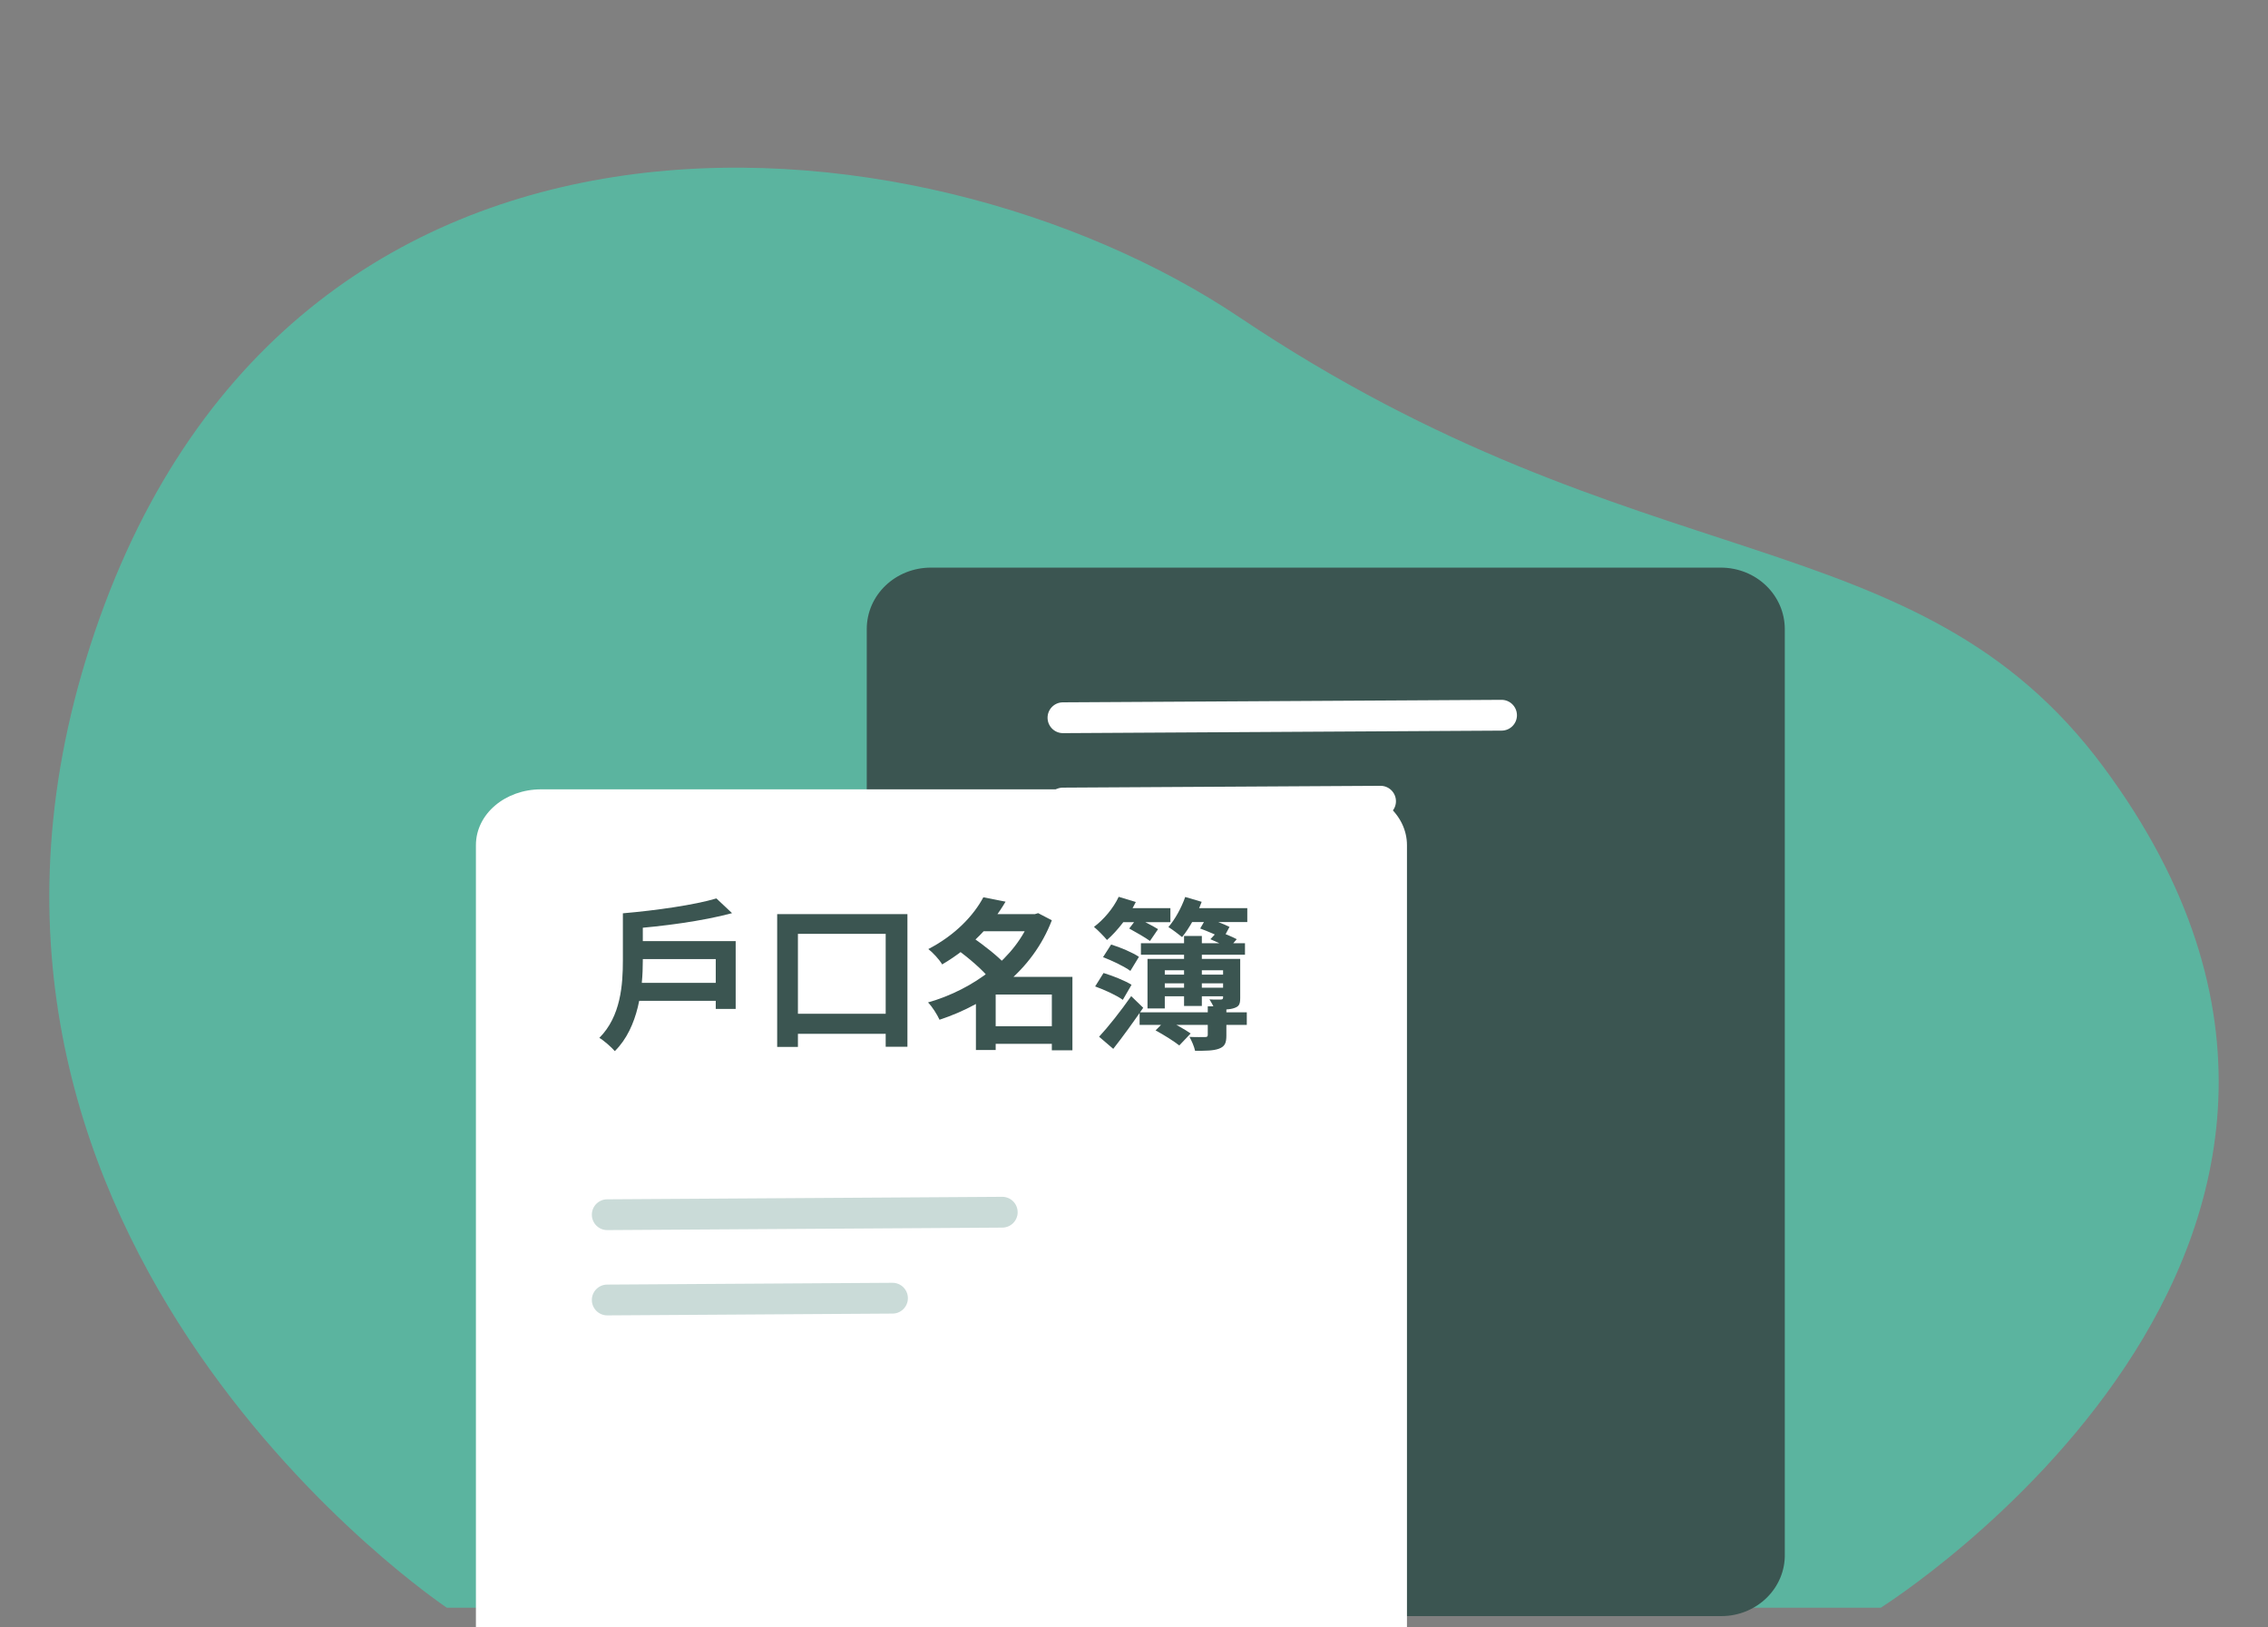 <svg width="230" height="165" viewBox="0 0 230 165" fill="none" xmlns="http://www.w3.org/2000/svg">
<rect x="0" y="0" width="230" height="165" fill="#808080" stroke="none"/>
<g clip-path="url(#clip0_13635_989)">
<path d="M45.313 163C45.313 163 -9.471 126.465 8.69 66.936C27.787 4.338 93.385 10.479 125.711 32.179C166.381 59.481 194.364 52.183 213.334 77.786C249.264 126.277 190.732 163 190.732 163H45.313Z" fill="#5BB49F"/>
<path d="M174.564 163.851H94.411C90.757 163.851 87.898 161.034 87.898 157.607V63.792C87.898 60.29 90.837 57.548 94.411 57.548H174.485C178.139 57.548 180.998 60.366 180.998 63.792V157.531C181.078 161.034 178.139 163.851 174.564 163.851Z" fill="#3B5551"/>
<path d="M152.262 70.954L107.785 71.208C106.922 71.213 106.229 71.916 106.235 72.778C106.241 73.641 106.946 74.336 107.808 74.331L152.285 74.076C153.148 74.071 153.841 73.368 153.835 72.506C153.828 71.644 153.124 70.949 152.262 70.954Z" fill="white"/>
<path d="M139.992 79.671L107.785 79.855C106.922 79.86 106.228 80.563 106.235 81.425C106.241 82.287 106.946 82.983 107.808 82.978L140.015 82.793C140.878 82.788 141.571 82.085 141.565 81.223C141.559 80.361 140.854 79.666 139.992 79.671Z" fill="white"/>
<path d="M135.372 129.199L100.041 129.401L100.065 132.524L135.395 132.322L135.372 129.199Z" fill="white"/>
<path d="M134.675 93.025L99.345 93.227L99.368 96.35L134.698 96.147L134.675 93.025Z" fill="white"/>
<path d="M136.156 176.452H54.869C51.163 176.452 48.263 173.896 48.263 170.788V85.692C48.263 82.515 51.244 80.028 54.869 80.028H136.075C139.781 80.028 142.682 82.584 142.682 85.692V170.719C142.762 173.896 139.781 176.452 136.156 176.452Z" fill="white"/>
<path d="M101.629 121.341L61.571 121.594C60.708 121.599 60.014 122.303 60.02 123.165C60.026 124.027 60.73 124.722 61.592 124.716L101.651 124.464C102.513 124.458 103.207 123.755 103.201 122.893C103.195 122.03 102.492 121.336 101.629 121.341Z" fill="#CADBD8"/>
<path d="M90.499 130.058L61.571 130.24C60.708 130.245 60.014 130.949 60.02 131.811C60.026 132.673 60.73 133.368 61.592 133.363L90.52 133.18C91.382 133.175 92.076 132.471 92.07 131.609C92.065 130.747 91.361 130.052 90.499 130.058Z" fill="#CADBD8"/>
<path d="M64.269 99.649V101.47H73.42V99.649H64.269ZM64.453 95.418V97.239H72.585V102.29H74.606V95.418H64.453ZM72.652 91.089C70.381 91.761 66.557 92.302 63.167 92.597C63.368 92.991 63.618 93.746 63.685 94.188C67.192 93.926 71.266 93.385 74.239 92.581L72.652 91.089ZM63.167 92.597V97.386C63.167 99.797 62.967 103.044 60.779 105.225C61.213 105.471 62.032 106.193 62.349 106.57C64.787 104.159 65.188 100.125 65.188 97.386V92.597H63.167Z" fill="#3B5551"/>
<path d="M78.814 92.68V106.144H80.918V94.68H89.819V106.127H92.023V92.68H78.814ZM79.816 102.782V104.815H91.188V102.782H79.816Z" fill="#3B5551"/>
<path d="M100.122 104.044V105.832H107.603V104.044H100.122ZM99.287 92.68V94.418H105.198V92.68H99.287ZM99.721 90.974C98.752 92.794 96.899 94.795 94.143 96.222C94.594 96.566 95.262 97.288 95.546 97.78C98.552 96.009 100.556 93.811 101.975 91.417L99.721 90.974ZM104.563 92.68V93.007C103.027 97.14 98.719 100.322 94.11 101.634C94.528 102.044 95.028 102.847 95.279 103.388C100.255 101.748 104.714 98.403 106.668 93.303L105.282 92.581L104.948 92.68H104.563ZM97.099 96.287C98.251 97.14 99.737 98.403 100.372 99.256L101.992 97.829C101.257 96.976 99.737 95.812 98.585 95.008L97.099 96.287ZM106.668 99.043V106.488H108.755V99.043H106.668ZM100.973 99.043H100.489L98.969 100.502V106.455H100.973V100.83H107.669V99.043H100.973Z" fill="#3B5551"/>
<path d="M115.702 95.631V96.796H126.255V95.631H115.702ZM115.568 102.634V103.913H126.439V102.634H115.568ZM111.861 97.042C112.796 97.403 114.032 97.993 114.633 98.436L115.501 97.009C114.867 96.583 113.614 96.041 112.679 95.763L111.861 97.042ZM122.748 95.222C123.366 95.484 124.201 95.877 124.635 96.123L125.42 95.222C124.969 94.975 124.118 94.631 123.517 94.401L122.748 95.222ZM111.059 100.01C112.011 100.355 113.264 100.928 113.865 101.371L114.75 99.846C114.115 99.436 112.829 98.928 111.911 98.649L111.059 100.01ZM117.188 104.471C117.989 104.897 119.058 105.57 119.592 105.996L120.745 104.782C120.177 104.372 119.058 103.766 118.273 103.372L117.188 104.471ZM111.46 105.11L112.896 106.34C113.881 105.094 114.984 103.552 115.935 102.175L114.716 100.994C113.664 102.503 112.362 104.143 111.46 105.11ZM122.481 102.027V104.914C122.481 105.094 122.414 105.143 122.197 105.143C121.997 105.143 121.262 105.16 120.628 105.127C120.845 105.52 121.095 106.078 121.195 106.537C122.264 106.537 123.032 106.537 123.617 106.324C124.218 106.094 124.368 105.75 124.368 104.979V102.027H122.481ZM120.077 94.894V101.994H121.88V94.894H120.077ZM117.255 98.813V99.698H124.385V98.813H117.255ZM117.255 100.141V101.01H124.385V100.141H117.255ZM124.034 97.222V101.125C124.034 101.289 123.967 101.338 123.8 101.338C123.65 101.338 123.116 101.355 122.648 101.322C122.832 101.601 123.066 102.011 123.199 102.372C124.051 102.372 124.669 102.372 125.153 102.208C125.637 102.044 125.771 101.847 125.771 101.174V97.222H124.034ZM116.37 97.222V102.24H118.123V98.37H124.385V97.222H116.37ZM113.464 92.073V93.499H118.691V92.073H113.464ZM120.327 92.073V93.483H126.489V92.073H120.327ZM113.447 90.925C112.913 92.073 111.944 93.221 110.942 93.975C111.326 94.287 111.978 94.959 112.262 95.303C113.33 94.369 114.483 92.893 115.184 91.45L113.447 90.925ZM120.194 90.941C119.809 92.04 119.158 93.221 118.49 93.992C118.891 94.237 119.559 94.746 119.876 95.008C120.594 94.139 121.396 92.696 121.863 91.433L120.194 90.941ZM114.516 94.139C115.201 94.516 116.152 95.058 116.62 95.402L117.438 94.205C116.937 93.893 115.985 93.401 115.317 93.09L114.516 94.139ZM121.713 94.139C122.481 94.418 123.533 94.877 124.051 95.156L124.685 93.975C124.134 93.696 123.082 93.286 122.331 93.073L121.713 94.139Z" fill="#3B5551"/>
</g>
<defs>
<clipPath id="clip0_13635_989">
<rect width="230" height="165" fill="white"/>
</clipPath>
</defs>
</svg>
